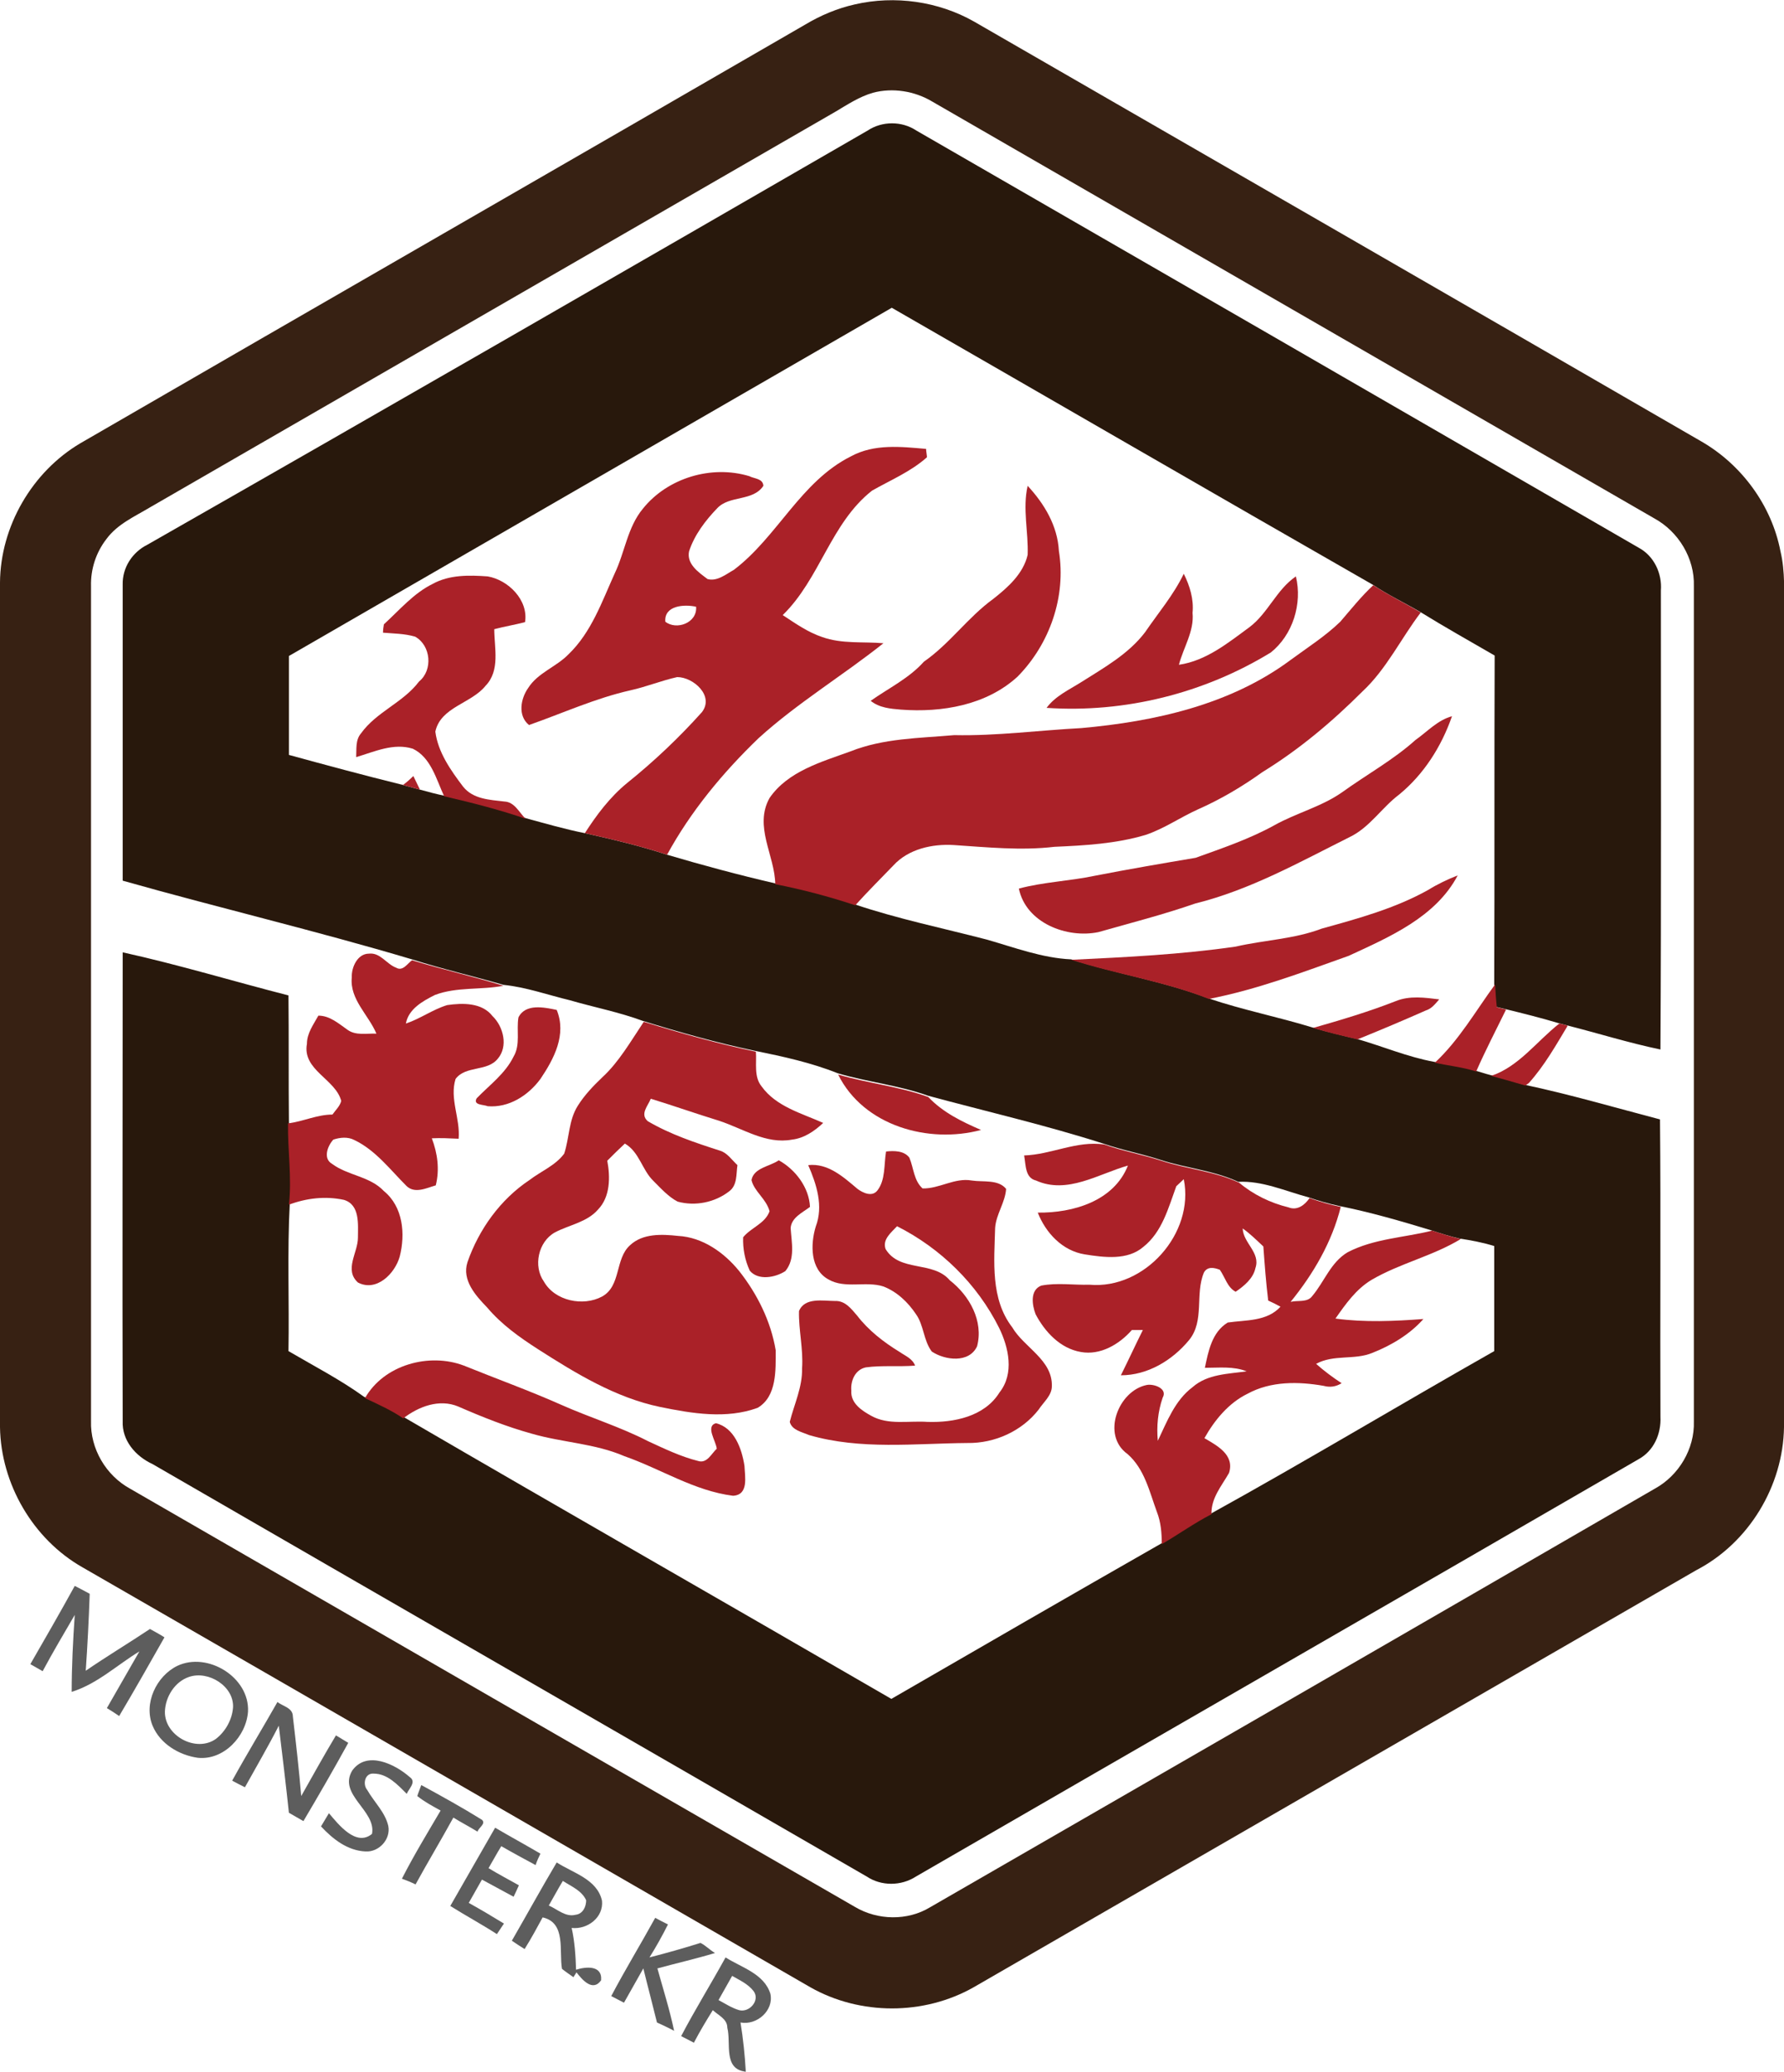 <?xml version="1.0" encoding="utf-8"?>
<!-- Generator: Adobe Illustrator 19.0.0, SVG Export Plug-In . SVG Version: 6.00 Build 0)  -->
<svg version="1.1" id="Layer_1" xmlns="http://www.w3.org/2000/svg" xmlns:xlink="http://www.w3.org/1999/xlink" x="0px" y="0px"
	 viewBox="45.1 379.3 405.7 471.2" style="enable-background:new 45.1 379.3 405.7 471.2;" xml:space="preserve">
<style type="text/css">
	.st0{fill:#372113;}
	.st1{fill:#28180C;}
	.st2{fill:#5D5D5D;}
	.st3{fill:#AA2128;}
</style>
<g id="_x23_dadbdcff">
	<path class="st0" d="M239.5,380.3c9.1-2.1,19-0.7,27.1,3.9c55.1,31.8,110.3,63.6,165.4,95.5c9.2,5.3,16,14.6,18,25
		c1.1,4.6,0.8,9.4,0.8,14.1c0,61.7,0,123.4,0,185.1c-0.2,13.4-8,26.3-19.9,32.5c-54.8,31.6-109.6,63.3-164.4,94.9
		c-11.3,6.4-25.8,6.4-37.1,0c-55.1-31.8-110.3-63.7-165.5-95.5c-11.3-6.4-18.6-19-18.8-31.9c0-64,0-128,0-192.1
		c0.1-12.8,7.3-25.2,18.3-31.7c54.9-31.8,109.9-63.4,164.8-95.2C231.7,382.8,235.5,381.2,239.5,380.3 M243.6,400.4
		c-3.1,0.9-5.8,2.7-8.5,4.3c-52,30-103.9,60-155.9,90c-3.5,2.1-7.4,3.8-9.9,7.2c-2.4,3.1-3.6,6.9-3.5,10.7c0,63.3,0,126.6,0,189.9
		c-0.2,6.3,3.4,12.4,8.9,15.4c54.9,31.7,109.8,63.4,164.8,95.1c5.2,3.1,12,3.2,17.1,0.1c55-31.7,109.9-63.4,164.8-95.2
		c5.5-3,9.1-9.1,8.9-15.3c0-63.4,0-126.7,0-190c0.2-6.3-3.5-12.4-9-15.4c-54.7-31.6-109.5-63.2-164.2-94.8
		C253.1,400,248.1,399.2,243.6,400.4z"/>
	<path class="st1" d="M242.4,409c3.3-2.2,7.8-2.2,11.1,0c54.8,31.6,109.5,63.2,164.3,94.9c3.5,1.9,5.3,5.9,5,9.7
		c0,34.8,0.1,69.6-0.1,104.4c-7.2-1.5-14.2-3.7-21.3-5.5c-0.5-0.1-1.4-0.4-1.9-0.5c-4-1.2-8-2.2-12.1-3.2c-0.5-0.1-1.6-0.4-2.1-0.5
		c-0.2-1.7-0.3-3.5-0.4-5.2c0.1-24.9,0-49.8,0.1-74.7c-5.7-3.3-11.4-6.5-16.9-9.9c-3.6-2.1-7.4-3.9-10.8-6.2
		c-36.5-20.9-72.9-42-109.4-63c-45.7,26.4-91.4,52.8-137.1,79.2c0,7.5,0,15,0,22.5c8.4,2.3,16.9,4.6,25.4,6.7
		c1.5,0.4,2.9,0.8,4.4,1.2c1.8,0.5,3.7,1,5.6,1.4c6,1.4,12.1,2.9,17.9,4.9c0.1,0,0.4,0.1,0.6,0.2c4.4,1.2,8.9,2.5,13.4,3.4
		c6.3,1.4,12.6,2.9,18.7,4.9c8.1,2.4,16.3,4.6,24.5,6.5c6.2,1.2,12.3,2.8,18.2,4.8c9.8,3.3,20,5.4,30,8c6.3,1.8,12.6,4.2,19.2,4.5
		c10.3,3.3,21.2,5,31.3,8.9c7.7,2.6,15.8,4.2,23.6,6.6c3.3,1,6.7,1.8,10.1,2.6c5.9,1.7,11.5,4.1,17.5,5.2c3.1,0.6,6.4,1,9.4,2
		c1.1,0.3,2.2,0.7,3.4,1c2.6,0.7,5.1,1.4,7.7,2.2c10.4,2.2,20.6,5.2,30.9,7.9c0.2,22.5,0,45.1,0.1,67.6c0.2,3.9-1.5,7.8-5,9.7
		c-54.7,31.7-109.5,63.2-164.3,94.9c-3.4,2.2-7.9,2.2-11.2,0c-54.1-31.3-108.3-62.5-162.4-93.8c-3.9-1.8-7-5.4-6.8-9.8
		c-0.1-35.5,0-71.1,0-106.6c12.7,2.8,25.2,6.6,37.7,9.8c0.1,9.6,0,19.1,0.1,28.7c0,6.2,1,12.4,0.2,18.5c-0.6,11.2-0.1,22.5-0.3,33.7
		c5.8,3.4,11.8,6.5,17.2,10.4c3,1.4,6.1,2.8,9,4.6c36.9,21.5,74,42.7,110.9,64.1c20.4-11.8,40.8-23.6,61.3-35.3
		c3.8-2.2,7.4-4.8,11.3-6.8c21.7-12,43-24.8,64.5-37c0-8,0-15.9,0-23.9c-2.6-0.8-5.2-1.3-7.9-1.7c-2.2-0.5-4.4-1.2-6.5-1.9
		c-6.9-2.1-13.8-4.1-20.8-5.5c-2.4-0.5-4.8-1.2-7.1-2c-5.2-1.4-10.5-3.8-15.9-3.5c-5.6-2.6-11.9-3.1-17.7-5c-4.3-1.4-8.7-2.2-13-3.7
		c-13.1-4.2-26.6-7.3-39.9-10.9c-6.7-2.4-13.8-3.1-20.5-5.1c-6-2.4-12.4-3.8-18.8-5.1c-8.6-1.8-17.1-4.2-25.5-6.8
		c-5.4-2-11.1-3.1-16.6-4.7c-5-1.2-10-3-15.1-3.5c-6.9-2-13.9-3.6-20.8-5.8C117,591,94.9,585.8,73,579.6c0-22.4,0-44.9,0-67.3
		c-0.1-3.9,2.2-7.4,5.6-9.1C133.3,472,187.9,440.5,242.4,409z"/>
	<path class="st2" d="M52,757.8c3.4-5.9,6.8-11.8,10.1-17.8c1.2,0.6,2.3,1.2,3.4,1.8c-0.2,5.8-0.5,11.7-0.9,17.5
		c4.8-3.3,9.8-6.3,14.6-9.5c1.1,0.6,2.2,1.2,3.3,1.9c-3.4,6-6.8,12-10.3,17.9c-0.7-0.5-2.1-1.4-2.8-1.8c2.5-4.3,4.9-8.6,7.4-12.9
		c-5.1,3.1-9.6,7.4-15.4,9.2c0-5.8,0.3-11.7,0.7-17.5c-2.5,4.3-5,8.5-7.3,12.8C53.9,758.9,52.9,758.3,52,757.8z"/>
	<path class="st2" d="M85.4,758.2c6.9-3.3,16.5,2.6,16.1,10.4c-0.4,5.6-5.5,11.1-11.4,10.5c-4.3-0.6-8.6-3.2-10.3-7.3
		C77.7,766.7,80.7,760.5,85.4,758.2 M88.1,760.7c-3.3,1.1-5.4,4.6-5.5,7.9c-0.1,5.5,7.1,9.4,11.6,6.2c2.2-1.7,3.7-4.4,3.9-7.2
		C98.3,762.8,92.5,759.2,88.1,760.7z"/>
	<path class="st2" d="M108.2,766.4c1.2,1,3.5,1.3,3.5,3.3c0.7,6,1.4,12.1,1.9,18.1c2.6-4.6,5.2-9.3,7.9-13.8
		c0.7,0.4,2.1,1.3,2.8,1.7c-3.3,6-6.7,11.9-10.2,17.8c-1.1-0.6-2.2-1.3-3.3-1.9c-0.7-6.6-1.5-13.2-2.3-19.8c-2.4,4.7-5.1,9.3-7.7,14
		c-1-0.5-2-1-2.9-1.5C101.2,778.3,104.8,772.4,108.2,766.4z"/>
	<path class="st2" d="M125.2,782c3.3-4.6,9.7-1.5,13.1,1.5c1.6,1.1-0.3,2.7-0.7,3.8c-2.1-2.1-4.4-4.6-7.5-4.6
		c-2-0.2-2.6,2.4-1.5,3.7c1.6,2.8,4.1,5.1,4.8,8.2c0.6,3-2.1,6-5.2,5.8c-4.1-0.2-7.4-2.8-10.1-5.7c0.6-1,1.2-2,1.8-3
		c2.2,2.6,6.2,7.7,9.8,4.7C130.7,791.1,121.9,787.5,125.2,782z"/>
	<path class="st2" d="M140.9,785.3c4.6,2.5,9.3,5.1,13.8,7.9c1,0.9-0.8,1.8-1,2.7c-1.8-1.1-3.7-2.1-5.5-3.2
		c-2.8,5.1-5.8,10.1-8.6,15.2c-1-0.5-2-0.9-3.1-1.3c2.7-5.3,5.8-10.4,8.8-15.5c-1.8-1-3.7-2-5.3-3.3
		C140.2,787.1,140.7,785.9,140.9,785.3z"/>
	<path class="st2" d="M147.5,812.8c3.4-5.9,6.8-11.9,10.2-17.8c3.4,2,6.9,3.9,10.3,5.9c-0.4,0.8-0.8,1.7-1.1,2.6
		c-2.6-1.4-5.2-2.8-7.8-4.3c-1,1.6-1.9,3.3-2.9,5c2.3,1.4,4.6,2.6,6.9,3.9c-0.3,0.7-0.9,2-1.2,2.6c-2.4-1.3-4.8-2.6-7.2-3.9
		c-1,1.8-2,3.5-3,5.3c2.7,1.5,5.4,3.1,8,4.7c-0.4,0.6-1.2,1.8-1.6,2.4C154.7,817,151,815,147.5,812.8z"/>
	<path class="st2" d="M161.5,820.7c3.4-5.9,6.7-11.9,10.2-17.8c3.7,2.4,9.2,3.8,10.3,8.7c0.4,3.8-3.3,6.6-6.9,6.2
		c0.7,3.1,0.9,6.3,1,9.5c2.2-0.7,6-1.1,5.7,2.4c-1.9,2.7-4.3-0.1-5.6-1.8l-0.7,1.1c-0.7-0.5-2-1.4-2.6-1.9c-0.7-4,1-10.5-4.4-11.7
		c-1.3,2.4-2.6,4.8-4.1,7.2C163.6,822.1,162.2,821.2,161.5,820.7 M173.1,807.1c-1.1,1.8-2.1,3.7-3.2,5.6c1.9,0.8,3.8,2.7,6.1,2.1
		c1.7-0.2,2.4-1.9,2.4-3.3C177.4,809.3,175.1,808.4,173.1,807.1z"/>
	<path class="st2" d="M194.1,815.5c0.9,0.5,1.9,1,2.9,1.5c-1.3,2.6-2.7,5.1-4.2,7.5c3.9-1,7.8-2.1,11.6-3.3c1.2,0.6,2.1,1.6,3.3,2.3
		c-4.3,1.3-8.7,2.3-13.1,3.5c1.3,4.7,2.8,9.4,3.8,14.2c-1.3-0.7-2.6-1.3-3.9-1.9c-1-4.1-2.1-8.2-3.1-12.3c-1.5,2.6-2.9,5.2-4.4,7.8
		c-1-0.5-1.9-1-2.9-1.5C187.2,827.4,190.8,821.5,194.1,815.5z"/>
	<path class="st2" d="M210.1,824.5c3.6,2.3,8.8,3.7,10.2,8.3c0.8,3.8-3.1,7.2-6.8,6.5c0.6,3.7,1,7.5,1.2,11.2
		c-5.2-0.6-3.3-6.4-4.2-10c0-2-2-2.8-3.3-4c-1.5,2.4-3,4.9-4.3,7.4c-1-0.5-1.9-1-2.9-1.5C203.2,836.3,206.8,830.5,210.1,824.5
		 M211.6,828.7c-1,1.8-2.1,3.7-3.1,5.5c1.5,0.8,3,1.8,4.7,2.3c2.3,0.6,4.8-2.2,3.3-4.3C215.2,830.5,213.3,829.7,211.6,828.7z"/>
</g>
<g id="_x23_aa2128ff">
	<path class="st3" d="M238.6,483.1c5.3-2.9,11.4-2.2,17.1-1.7c0,0.5,0.2,1.5,0.2,1.9c-3.7,3.3-8.3,5.2-12.5,7.6
		c-9.4,7.4-11.8,20-20.3,28.3c2.9,1.9,5.7,3.9,9,5c4.5,1.6,9.3,1,13.9,1.4c-9.3,7.4-19.6,13.6-28.4,21.6
		c-8.1,7.8-15.4,16.6-20.8,26.5c-6.1-2-12.4-3.5-18.7-4.9c2.7-4.2,5.7-8.2,9.6-11.4c6.1-4.9,11.8-10.3,17-16.1c2.9-3.7-1.9-8-5.6-8
		c-3.6,0.8-7,2.2-10.6,3c-8,1.8-15.4,5.2-23.1,7.9c-2.6-2.1-1.9-6-0.2-8.4c2.2-3.5,6.4-4.8,9.2-7.7c5.2-5,7.6-12,10.5-18.4
		c2.3-4.8,2.9-10.5,6.4-14.7c5.6-7,15.6-10,24.2-7.4c1.1,0.6,3.1,0.5,3.2,2.2c-2.4,3.6-7.7,2.1-10.5,5.1c-2.7,2.8-5.2,6.1-6.4,9.8
		c-0.6,2.9,2.2,4.8,4.2,6.3c2.2,0.6,4.2-1.1,6-2.1C221.9,501.4,227.2,488.8,238.6,483.1 M196.4,520.7c2.5,2,7.3,0.3,7-3.4
		C200.7,516.7,196.1,517,196.4,520.7z"/>
	<path class="st3" d="M278.8,489.8c3.8,4.1,6.8,9.1,7.1,14.8c1.7,10.4-2.1,21.2-9.4,28.6c-7.1,6.5-17.2,8.2-26.5,7.5
		c-2.4-0.2-4.9-0.4-6.9-2c4.1-2.9,8.7-5.1,12.1-8.9c5.9-4.1,10-10.1,15.8-14.3c3.3-2.6,6.8-5.7,7.8-10
		C279,500.3,277.6,495,278.8,489.8z"/>
	<path class="st3" d="M314.3,509.8c1.4,2.8,2.3,5.8,2,8.9c0.4,4.2-2.1,7.9-3.1,11.8c6.2-0.9,11.2-5,16.1-8.6
		c4.2-3.2,6.1-8.5,10.5-11.5c1.5,6.2-0.7,13.3-5.7,17.3c-15.2,9.3-33.2,13.8-51,12.6c2-2.7,5.1-4.1,7.8-5.8
		c5.2-3.3,10.8-6.4,14.6-11.4C308.5,518.7,312,514.6,314.3,509.8z"/>
	<path class="st3" d="M143.5,512.1c3.8-2.1,8.3-2,12.5-1.7c4.7,0.8,9.3,5.4,8.5,10.4c-2.3,0.6-4.7,1-7,1.6c0,4.3,1.4,9.4-2,12.9
		c-3.2,4-10.2,4.8-11.4,10.4c0.6,4.7,3.5,8.8,6.3,12.5c2.3,2.9,6.1,3,9.4,3.4c2.3,0.1,3.3,2.4,4.8,3.9c-0.2,0-0.4-0.1-0.6-0.2
		c-5.9-2-11.9-3.5-17.9-4.9c-1.8-3.9-3-8.8-7.1-10.8c-4.4-1.4-8.8,0.7-12.9,1.9c0.1-1.8-0.2-3.9,1.1-5.4c3.5-4.9,9.6-7,13.2-11.8
		c3.2-2.6,2.7-8.2-0.9-10.2c-2.4-0.7-4.9-0.7-7.3-0.9c0-0.5,0.1-1.4,0.2-1.9C136,518,139.2,514.2,143.5,512.1z"/>
	<path class="st3" d="M357.4,512.4c3.5,2.3,7.2,4.1,10.8,6.2c-4.5,5.9-7.8,12.9-13.3,18c-6.9,6.9-14.4,13.2-22.7,18.3
		c-4.6,3.3-9.5,6.2-14.7,8.5c-4,1.8-7.7,4.4-11.9,5.8c-6.7,2-13.8,2.4-20.7,2.7c-7.6,0.9-15.3,0.1-22.9-0.4
		c-4.9-0.3-10.3,0.9-13.7,4.6c-2.9,3-5.9,6-8.7,9.1c-6-2-12.1-3.6-18.2-4.8c-0.1-6.6-4.9-13.1-1.3-19.6c4.2-6.1,11.8-8.2,18.4-10.6
		c7.5-3,15.7-3,23.6-3.7c9.7,0.2,19.3-1.1,28.9-1.6c16.7-1.5,33.9-5.3,47.6-15.5c3.8-2.8,7.9-5.4,11.3-8.7
		C352.4,517.8,354.7,514.9,357.4,512.4z"/>
	<path class="st3" d="M367,547.6c2.7-1.9,5-4.5,8.3-5.4c-2.4,6.9-6.4,13.2-12,17.8c-4,3-6.7,7.5-11.3,9.7
		c-11.4,5.7-22.6,12-35.1,15.1c-7.2,2.5-14.6,4.4-22,6.5c-7.2,1.5-16.5-2.1-18.1-9.9c5.6-1.5,11.5-1.7,17.2-2.9
		c7.7-1.5,15.3-2.8,23-4.1c6.1-2.2,12.3-4.3,17.9-7.4c5-2.8,10.7-4.2,15.4-7.5C356,555.4,362,552.1,367,547.6z"/>
	<path class="st3" d="M136.8,557.8c0.8-0.6,1.6-1.3,2.3-2c0.5,1,1,2.1,1.5,3.1c-1.5-0.4-2.9-0.8-4.4-1.2L136.8,557.8z"/>
	<path class="st3" d="M369.9,581.7c2.1-1.3,4.4-2.4,6.7-3.3c-5,9.5-15.5,14-24.8,18.3c-10.4,3.7-20.9,7.7-31.8,9.8
		c-10.1-4-21-5.6-31.3-8.9c12.5-0.6,25-1.2,37.4-3c6.5-1.5,13.3-1.7,19.6-4.1C354,588.2,362.4,585.9,369.9,581.7z"/>
	<path class="st3" d="M125.1,601.6c-0.1-2.3,1.3-5.4,3.9-5.4c2.6-0.3,4,2.4,6.2,3.2c1.5,0.9,2.6-1,3.6-1.7
		c6.9,2.1,13.9,3.7,20.8,5.8c-5.1,1-10.6,0.2-15.6,2.1c-2.8,1.4-6,3.2-6.6,6.5c3.3-1.1,6.1-3.2,9.4-4.2c3.5-0.5,7.9-0.6,10.3,2.5
		c2.5,2.4,3.6,6.9,1.2,9.7c-2.4,3-7.3,1.5-9.6,4.6c-1.4,4.5,1.1,9,0.7,13.6c-2.1-0.1-4.1-0.2-6.1-0.1c1.3,3.4,1.8,7.1,0.9,10.7
		c-2.1,0.6-4.8,2-6.7,0.1c-3.7-3.7-7-8.1-11.8-10.4c-1.5-0.8-3.3-0.6-4.8-0.1c-1.3,1.4-2.4,4.3-0.3,5.5c3.6,2.7,8.6,2.8,11.8,6.2
		c4.4,3.6,4.9,9.8,3.6,14.9c-1.1,3.9-5.3,8.1-9.5,5.9c-3.2-2.9,0-6.8,0-10.2c0-3,0.5-7.5-3.2-8.6c-4.2-0.9-8.5-0.4-12.5,1.1
		c0.7-6.2-0.3-12.4-0.2-18.5c3.4-0.4,6.6-2,10.1-2c0.7-1,1.7-1.9,2-3.1c-1.3-5-8.9-7-7.8-13c0-2.4,1.5-4.4,2.6-6.4
		c2.6,0,4.6,1.8,6.6,3.2c1.9,1.4,4.4,0.8,6.6,0.9C128.9,610.1,124.6,606.6,125.1,601.6z"/>
	<path class="st3" d="M371.4,621c5.5-5.1,9.3-11.8,13.7-17.8c0.1,1.7,0.2,3.5,0.4,5.2c0.5,0.1,1.6,0.4,2.1,0.5
		c-2.3,4.7-4.7,9.3-6.8,14.1C377.7,622,374.5,621.7,371.4,621z"/>
	<path class="st3" d="M362.5,607c3.2-1.3,6.6-0.8,9.9-0.4c-0.9,1-1.7,2.1-3,2.5c-5.2,2.3-10.4,4.5-15.6,6.6
		c-3.4-0.8-6.8-1.6-10.1-2.6C350,611.3,356.4,609.4,362.5,607z"/>
	<path class="st3" d="M163,610.7c1.6-3.2,5.8-2.3,8.7-1.7c2.3,5.6-0.6,11.1-3.7,15.7c-2.8,3.8-7.2,6.6-12,6.2
		c-0.9-0.4-3.4-0.2-2.5-1.8c2.9-3,6.5-5.6,8.4-9.5C163.5,616.9,162.5,613.6,163,610.7z"/>
	<path class="st3" d="M191.5,611.7c8.4,2.6,16.9,5,25.5,6.8c0.2,2.6-0.5,5.7,1.3,7.9c3.3,4.6,9.1,6.1,14,8.3c-2,1.9-4.4,3.5-7.1,3.8
		c-5.9,1.1-11.1-2.5-16.6-4.3c-5.2-1.6-10.3-3.4-15.5-5c-0.7,1.7-2.5,3.5-0.7,5.1c5.1,3,10.8,4.9,16.4,6.7c1.7,0.5,2.7,2.1,4,3.3
		c-0.3,2,0,4.5-1.8,5.9c-3.3,2.6-7.8,3.5-11.8,2.4c-2.1-1.1-3.8-3-5.5-4.7c-2.6-2.5-3.2-6.6-6.5-8.5c-1.4,1.3-2.7,2.6-4,3.9
		c0.7,3.7,0.7,8.2-2.1,11.1c-2.5,2.9-6.6,3.5-9.8,5.2c-3.8,2.1-5,7.7-2.5,11.2c2.5,4.4,8.9,5.7,13.2,3.4c4.4-2.4,2.9-8.6,6.4-11.7
		c2.9-2.7,7.2-2.5,10.9-2.1c5.6,0.3,10.5,3.8,13.9,8c4.1,5.2,7.2,11.4,8.3,18c0,4.5,0.3,10.5-4.1,13.1c-7.1,2.6-14.9,1.3-22.2-0.2
		c-10.1-2.1-19.1-7.6-27.7-13.1c-4.2-2.7-8.3-5.6-11.6-9.5c-2.6-2.7-5.8-6.2-4.5-10.3c2.6-7.5,7.5-14.3,14.1-18.7
		c2.6-2,5.9-3.3,7.9-6c1.2-3.6,1-7.6,3.1-10.9c1.5-2.4,3.5-4.5,5.6-6.5C185.8,620.9,188.5,616.2,191.5,611.7z"/>
	<path class="st3" d="M384.2,624c6.3-2.1,10.4-7.9,15.5-11.9c0.5,0.1,1.4,0.3,1.9,0.5c-2.7,4.5-5.3,9.1-8.8,13l-0.8,0.6
		C389.3,625.4,386.8,624.7,384.2,624z"/>
	<path class="st3" d="M235.7,623.7c6.8,2,13.9,2.7,20.5,5.1c3.3,3.5,7.6,5.6,12,7.5C256.3,639.5,241.5,635.4,235.7,623.7z"/>
	<path class="st3" d="M278,642.1c6.2-0.2,11.9-3.4,18.2-2.5c4.2,1.5,8.7,2.3,13,3.7c5.8,1.9,12.1,2.4,17.7,5
		c3.2,2.7,7.1,4.6,11.2,5.6c2,0.8,3.7-0.5,4.8-2.1c2.3,0.8,4.6,1.5,7.1,2c-2,8-6.2,15.2-11.4,21.6c1.6-0.4,3.8,0.2,4.9-1.3
		c2.8-3.3,4.2-7.7,8.1-10c6-3.1,12.8-3.3,19.2-4.9c2.1,0.7,4.3,1.4,6.5,1.9c-6.4,3.9-13.8,5.5-20.3,9.3c-3.5,2.1-5.9,5.5-8.2,8.8
		c6.6,0.9,13.4,0.6,20,0.1c-3.1,3.5-7.3,6-11.6,7.7c-4.1,1.7-8.8,0.3-12.8,2.5c1.8,1.6,3.8,3.1,5.8,4.4c-1.3,0.8-2.6,1-4.1,0.6
		c-5.7-1-12-1.1-17.3,1.8c-4.3,2.1-7.5,6-9.8,10.1c2.9,1.7,6.9,3.8,5.6,7.9c-1.7,3-4.1,5.7-4,9.4c-3.9,2-7.5,4.6-11.3,6.8
		c0-2.5-0.2-5-1.1-7.3c-1.7-4.6-2.8-9.8-6.7-13.2c-6-4.3-2.1-14.4,4.4-15.7c1.6-0.3,4.8,0.8,3.6,2.9c-1.1,3.2-1.4,6.5-1.1,9.8
		c2.1-4.4,3.9-9.2,7.9-12.2c3.4-3,8.1-3,12.3-3.6c-3-1.2-6.3-0.8-9.5-0.8c0.8-3.8,1.6-8.1,5.2-10.3c4.1-0.6,8.9-0.2,12-3.6
		c-0.7-0.4-2.1-1.1-2.8-1.4c-0.5-4.1-0.8-8.2-1.1-12.3c-1.5-1.4-3-2.9-4.7-4.1c0.1,3.3,4.1,5.5,2.9,9c-0.5,2.4-2.6,4.1-4.5,5.4
		c-1.9-1-2.4-3.3-3.6-5c-1.3-0.5-2.8-0.8-3.6,0.6c-2.1,4.9,0.2,11-3.4,15.4c-3.8,4.6-9.4,8-15.5,8c1.7-3.4,3.3-6.9,5-10.3
		c-0.6,0-1.8,0-2.5,0c-2.9,3.3-7.2,5.8-11.6,5c-4.7-0.8-8.2-4.6-10.3-8.6c-0.8-2.1-1.3-5.5,1.3-6.5c3.6-0.7,7.3-0.1,11-0.2
		c12.5,1.1,23.9-11.7,21.4-24c-0.4,0.4-1.3,1.2-1.7,1.6c-1.8,4.9-3.2,10.4-7.5,13.8c-3.6,3.1-8.9,2.4-13.3,1.7
		c-5.1-0.8-8.9-4.9-10.7-9.5c8,0.1,17.3-2.6,20.5-10.7c-6.7,1.9-13.8,6.6-20.9,3.4C278.2,647.2,278.4,644.3,278,642.1z"/>
	<path class="st3" d="M246.6,641.2c1.8-0.2,4.1-0.2,5.3,1.4c1,2.4,1,5.2,3,7c3.8,0.1,7.3-2.5,11.2-1.8c2.6,0.4,6-0.3,7.8,1.9
		c-0.2,3.1-2.3,5.8-2.5,8.9c-0.2,7.6-1.1,16.1,3.9,22.6c2.7,4.6,9.2,7.4,9,13.4c0,2.1-1.9,3.6-3,5.3c-3.8,4.9-10,7.7-16.2,7.6
		c-12,0.1-24.3,1.6-36-1.8c-1.6-0.7-3.9-1.1-4.4-3c1-4,2.9-7.9,2.8-12.2c0.3-4.4-0.8-8.7-0.7-13c1.3-3.2,5.5-2.3,8.2-2.3
		c2.3-0.1,3.7,1.8,5,3.3c2.6,3.4,6.1,6.1,9.7,8.3c1.3,0.9,2.9,1.5,3.5,3.1c-3.7,0.3-7.5-0.1-11.2,0.4c-2.4,0.5-3.5,3-3.3,5.3
		c-0.2,2.8,2.3,4.5,4.5,5.7c3.9,2.2,8.5,1.1,12.8,1.4c6,0.2,13-1.2,16.4-6.7c3.4-4.3,2.1-10.2-0.1-14.7c-5-10-13.3-18.1-23.2-23.1
		c-1.3,1.4-3.4,3-2.6,5.2c3.2,5.3,10.8,2.6,14.6,7.1c4.5,3.5,7.7,9.3,6.2,15c-1.8,3.9-7.3,3.2-10.3,1.2c-1.9-2.5-1.8-6-3.6-8.5
		c-1.8-2.7-4.3-5.1-7.4-6.3c-4-1.3-8.7,0.6-12.5-1.6c-4.2-2.3-4.1-8-2.9-12c1.8-4.7,0.2-9.6-1.7-14c4.5-0.5,8,2.7,11.2,5.4
		c1.2,0.9,3.3,1.9,4.5,0.4C246.5,647.7,246.1,644.2,246.6,641.2z"/>
	<path class="st3" d="M216,647.7c0.5-2.8,4.2-3.1,6.2-4.5c3.8,2.1,6.9,6.2,7.1,10.6c-1.7,1.3-4.2,2.4-4.4,4.8c0.2,3.3,1.1,7-1.2,9.8
		c-2.3,1.5-6.2,2.2-8.1-0.1c-1.1-2.4-1.6-5-1.5-7.6c1.8-2.2,5-3.1,6-5.9C219.4,652,216.6,650.3,216,647.7z"/>
	<path class="st3" d="M128.1,697.3c4.3-7.6,14.6-10.4,22.5-7.4c7.4,3,14.9,5.7,22.1,8.9c6.5,2.9,13.4,5,19.8,8.3
		c3.7,1.7,7.4,3.5,11.4,4.5c2,0.6,3-1.7,4.2-2.8c-0.2-1.8-2.6-5.1-0.2-5.8c4.2,1,5.9,5.8,6.5,9.7c0.1,2.5,1,6.6-2.6,6.8
		c-8.8-1.1-16.4-6.1-24.7-9c-6.7-2.9-14.1-3.1-21-5.1c-5.8-1.6-11.3-3.8-16.8-6.2c-4.3-1.8-9,0-12.5,2.7
		C134.2,700.1,131.1,698.7,128.1,697.3z"/>
</g>
</svg>
